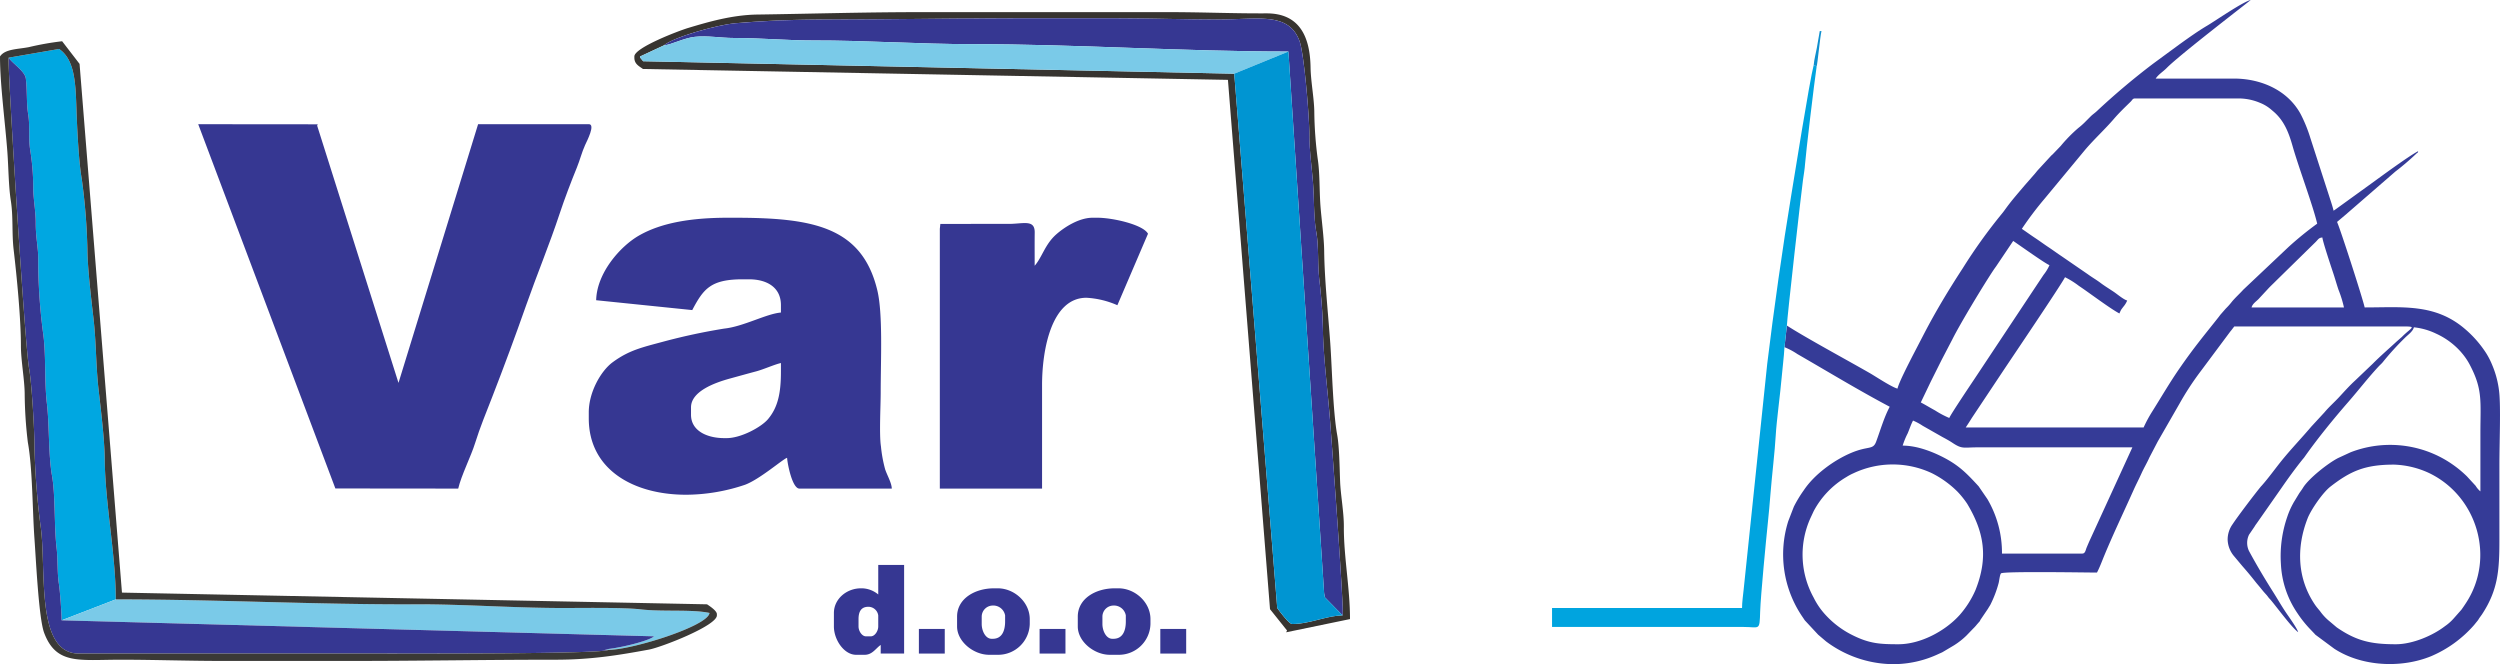 <svg _ngcontent-oxf-c1="" id="logoSVG" viewBox="0 0 707.987 188.072" xmlns="http://www.w3.org/2000/svg"><defs _ngcontent-oxf-c1=""><style _ngcontent-oxf-c1=""> .cls-1 { fill: #373430; } .cls-1, .cls-10, .cls-2, .cls-3, .cls-4, .cls-5, .cls-7, .cls-8, .cls-9 { fill-rule: evenodd; } .cls-2, .cls-6 { fill: #363792; } .cls-3 { fill: #7acae8; } .cls-4 { fill: #00a7e1; } .cls-5 { fill: #0095d2; } .cls-7 { fill: #3a3936; } .cls-8 { fill: #353b97; } .cls-9 { fill: #00a4df; } .cls-10 { fill: #0e8fce; } </style></defs><title _ngcontent-oxf-c1="">varlogo-segi</title><g _ngcontent-oxf-c1="" data-name="Layer 1" id="Layer_1"><path _ngcontent-oxf-c1="" class="cls-1" d="M203.663,24.678c2.717-2.361,15.066-5.804,20.242-6.265,8.232-.733,16.779-1.056,25.803-1.056,18.003,0,35.179-.349,53.37-.349h28.953c9.696,0,19.421.349,28.604.349,11.168,0,20.048-2.283,23.073,6.225,1.258,3.538,2.77,21.328,2.747,26.541-.019,4.263.737,9.48,1.042,13.602.313,4.236.184,9.781.904,13.74.742,4.077.363,9.174.862,13.434.467,3.988.964,9.377,1.009,13.635.088,8.233,1.493,18.842,2.109,27.179.431,5.84,4.01,53.566,3.485,54.393-4.669.104-9.412,2.441-14.302,2.441-.881,0-3.667-3.758-4.216-4.53L365.17,32.697,197.784,29.168l-.799-.962-.108-.371,6.786-3.158Zm-8.371,3.138v.349c0,1.781,1.296,2.372,2.441,3.197L363.39,34.443,375.307,184.344l4.827,6.042-.266.507,18.091-3.743c0-8.803-1.787-17.696-1.74-26.153.023-4.112-.921-9.031-1.063-12.883-.134-3.609-.212-9.76-.824-13.123-1.203-6.612-1.462-18.943-1.956-25.937-.594-8.414-1.641-17.942-1.729-26.165-.04-3.73-.784-9.113-1.062-12.884-.304-4.114-.152-9.251-.769-13.177a110.261,110.261,0,0,1-.963-12.983c.005-3.909-1-8.906-1.06-12.887-.134-8.94-3.251-15.395-12.552-15.347-9.481.049-17.951-.347-27.559-.347H276.219c-15.699,0-30.733.464-46.058.684-7.239.104-14.031,2.117-19.587,3.782C207.711,20.589,195.292,25.344,195.292,27.815Z" transform="translate(-15.646 -11.827)"></path><path _ngcontent-oxf-c1="" class="cls-2" d="M203.663,24.678c2.105-.175,5.621-2.072,8.744-2.418,3.576-.396,7.391.326,11.139.326,7.765-.001,15.05.712,22.325.697,14.937-.03,30.312,1.047,44.999,1.046,29.807-.003,59.537,2.092,89.649,2.092l10.116,153.408.223,1.167,5.009,5.109c.525-.827-3.054-48.553-3.485-54.393-.616-8.338-2.021-18.946-2.109-27.179-.045-4.258-.542-9.647-1.009-13.635-.499-4.26-.12-9.357-.862-13.434-.72-3.958-.592-9.504-.904-13.74-.304-4.122-1.061-9.339-1.042-13.602.023-5.213-1.489-23.004-2.747-26.541-3.025-8.508-11.905-6.225-23.073-6.225-9.183,0-18.907-.349-28.604-.349H303.079c-18.192,0-35.367.349-53.37.349-9.024,0-17.571.324-25.803,1.056C218.729,18.873,206.38,22.317,203.663,24.678Z" transform="translate(-15.646 -11.827)"></path><path _ngcontent-oxf-c1="" class="cls-3" d="M203.663,24.678l-6.786,3.158.108.371.799.962L365.17,32.697l15.349-6.276c-30.112,0-59.842-2.095-89.649-2.092-14.687.002-30.062-1.075-44.999-1.046-7.274.014-14.56-.698-22.325-.697-3.749,0-7.563-.721-11.139-.326C209.285,22.606,205.768,24.503,203.663,24.678Z" transform="translate(-15.646 -11.827)"></path><path _ngcontent-oxf-c1="" class="cls-4" d="M18.088,28.164c1.162,1.734,4.615,3.809,4.876,5.934.412,3.344.145,7.004.667,10.142.539,3.24.039,7.061.592,10.216a68.775,68.775,0,0,1,.838,10.32c-.026,3.135.719,6.96.705,10.104-.02,4.201.701,6.963.702,10.106A158.711,158.711,0,0,0,27.781,105.64c.971,6.237.385,13.996,1.145,20.472.728,6.203.397,14.501,1.458,20.508.967,5.474.585,14.376,1.283,20.334.395,3.367.165,7.086.648,10.16.348,2.217.772,8.327.772,10.386l15.348-5.928c0-12.755-3.008-26.987-3.13-39.756-.052-5.472-1.097-14.108-1.729-19.54-.784-6.746-.669-13.429-1.444-20.172-.617-5.367-1.683-14.229-1.731-19.538a173.596,173.596,0,0,0-1.593-20.024c-.882-4.86-1.351-14.968-1.523-20.095-.234-7.006-.457-13.753-4.901-16.752Z" transform="translate(-15.646 -11.827)"></path><path _ngcontent-oxf-c1="" class="cls-2" d="M308.66,87.087c0-3.139-.025-6.287.01-9.424.043-3.784-3.26-2.43-7.336-2.43-6.511,0-13.023,0-19.386.011l-.148,1.384v73.566h28.953V120.906c0-10.144,2.697-24.754,12.558-24.754a25.087,25.087,0,0,1,8.769,2.113l8.672-20.242c-1.365-2.578-9.98-4.533-14.302-4.533h-1.395c-3.895,0-8.058,2.747-10.284,4.713C311.568,81.034,310.802,84.624,308.66,87.087Z" transform="translate(-15.646 -11.827)"></path><path _ngcontent-oxf-c1="" class="cls-2" d="M110.621,150.158l34.789.035c.885-3.796,3.623-9.127,4.812-12.971,1.327-4.29,3.171-8.738,4.815-12.969,3.329-8.566,6.616-17.451,9.606-25.961,3.057-8.699,6.589-17.174,9.521-26.046,1.342-4.059,3.203-8.946,4.838-12.946.887-2.169,1.425-4.397,2.335-6.383.551-1.205,3.012-5.926,1.047-5.926l-31.345.015L128.498,120.262l-23.04-72.863.186-.368-33.863-.03Z" transform="translate(-15.646 -11.827)"></path><path _ngcontent-oxf-c1="" class="cls-2" d="M211.338,127.182c0-4.615,6.986-7.049,11.025-8.155,2.703-.74,4.821-1.337,7.395-2.022,2.202-.587,5.088-1.918,7.043-2.374v2.441c0,5.978-.818,10.065-3.646,13.44-1.905,2.275-7.66,5.387-11.703,5.387h-.698c-4.854,0-9.418-2.041-9.418-6.624v-2.092Zm-26.86-30.333,27.208,2.79c3.163-5.974,5.187-8.716,14.302-8.716h1.744c5.098,0,9.069,2.272,9.069,7.322v2.092c-4.145.345-10.562,3.953-16.038,4.541a171.35,171.35,0,0,0-16.961,3.618c-6.338,1.713-9.954,2.466-14.657,5.921-3.342,2.455-6.761,8.497-6.761,14.161V130.32c0,14.463,12.603,21.616,27.557,21.616a52.78,52.78,0,0,0,16.702-2.83c4.199-1.564,10.79-7.332,11.902-7.629.189,2.27,1.561,8.716,3.488,8.716h26.162c-.035-1.593-1.273-3.671-1.877-5.446a38.494,38.494,0,0,1-1.189-6.482c-.524-3.39-.074-11.39-.074-15.267,0-9.341.655-22.3-.969-29.015-4.378-18.099-18.519-20.494-40.541-20.494h-1.744c-10.095,0-18.763,1.328-25.262,5.083C191.263,81.622,184.65,89.144,184.478,96.849Z" transform="translate(-15.646 -11.827)"></path><path _ngcontent-oxf-c1="" class="cls-5" d="M365.17,32.697l12.179,151.318c.549.772,3.336,4.53,4.216,4.53,4.89,0,9.633-2.337,14.302-2.441l-5.009-5.109-.223-1.167L380.519,26.421Z" transform="translate(-15.646 -11.827)"></path><path _ngcontent-oxf-c1="" class="cls-3" d="M33.087,187.499l167.786,4.533c-1.63,1.416-10.457,3.486-13.99,3.678l1.083.157c6.66,0,28.296-6.765,28.604-10.46-5.111-1.082-13.221-.278-19.559-1.021-4.685-.55-16.472-.383-21.254-.373-14.138.028-28.767-1.095-42.208-1.046-28.667.105-56.316-1.394-85.114-1.394Z" transform="translate(-15.646 -11.827)"></path><path _ngcontent-oxf-c1="" class="cls-2" d="M187.966,195.867l-1.083-.157c3.533-.192,12.36-2.262,13.99-3.678L33.087,187.499c0-2.058-.423-8.169-.772-10.386-.483-3.074-.253-6.793-.648-10.16-.699-5.958-.317-14.86-1.283-20.334-1.06-6.007-.73-14.305-1.458-20.508-.76-6.476-.174-14.235-1.145-20.472A158.711,158.711,0,0,1,26.468,84.986c-.002-3.143-.722-5.905-.702-10.106.015-3.144-.731-6.969-.705-10.104a68.775,68.775,0,0,0-.838-10.32c-.553-3.155-.053-6.976-.592-10.216-.522-3.139-.255-6.799-.667-10.142-.261-2.125-3.714-4.2-4.876-5.934-.43.678,4.568,81.282,5.791,88,.777,4.269,1.547,17.754,1.527,22.182a208.94,208.94,0,0,0,1.677,22.032c1.875,11.951-1.684,36.535,10.888,36.535h87.207C132.748,196.912,186.085,197.06,187.966,195.867Z" transform="translate(-15.646 -11.827)"></path><rect _ngcontent-oxf-c1="" class="cls-6" height="6.973" width="7.325" x="260.224" y="178.113"></rect><rect _ngcontent-oxf-c1="" class="cls-6" height="6.973" width="7.325" x="294.409" y="178.113"></rect><rect _ngcontent-oxf-c1="" class="cls-6" height="6.973" width="7.326" x="328.594" y="178.113"></rect><path _ngcontent-oxf-c1="" class="cls-2" d="M258.778,187.151c0-2.079.712-3.487,2.79-3.487a2.833,2.833,0,0,1,2.791,2.441v3.138c0,1.274-.963,2.79-2.093,2.79h-1.395c-1.131,0-2.093-1.515-2.093-2.79v-2.092Zm-6.976,2.092c0,3.758,2.876,8.019,6.279,8.019h2.442c2.189,0,3.174-1.879,4.535-2.79v2.441h6.628V171.81h-7.325v8.368a7.49,7.49,0,0,0-4.535-1.743h-.349c-4.147,0-7.674,3.073-7.674,6.973Z" transform="translate(-15.646 -11.827)"></path><path _ngcontent-oxf-c1="" class="cls-2" d="M293.661,186.453a3.151,3.151,0,0,1,3.139-3.138h.349a3.403,3.403,0,0,1,3.139,2.789v1.743c0,2.644-.905,4.881-3.488,4.881h-.348c-1.71,0-2.791-2.239-2.791-4.184v-2.092Zm4.535,10.809a8.955,8.955,0,0,0,9.07-8.716v-1.395c0-4.786-4.369-8.717-9.07-8.717h-1.046c-5.394,0-10.465,2.908-10.465,8.019v2.789c0,4.272,4.656,8.019,9.07,8.019Z" transform="translate(-15.646 -11.827)"></path><path _ngcontent-oxf-c1="" class="cls-2" d="M327.846,186.453a3.151,3.151,0,0,1,3.139-3.138h.349a3.403,3.403,0,0,1,3.139,2.789v1.743c0,2.644-.904,4.881-3.488,4.881h-.349c-1.709,0-2.79-2.239-2.79-4.184v-2.092Zm4.535,10.809a8.955,8.955,0,0,0,9.07-8.716v-1.395c0-4.786-4.369-8.717-9.07-8.717h-1.046c-5.394,0-10.465,2.908-10.465,8.019v2.789c0,4.272,4.655,8.019,9.07,8.019Z" transform="translate(-15.646 -11.827)"></path><path _ngcontent-oxf-c1="" class="cls-7" d="M18.088,28.164l14.297-2.468c4.444,2.998,4.666,9.746,4.901,16.752.172,5.126.641,15.234,1.523,20.095A173.596,173.596,0,0,1,40.401,82.566c.048,5.309,1.114,14.17,1.731,19.538.775,6.743.66,13.427,1.444,20.172.632,5.431,1.677,14.067,1.729,19.54.122,12.769,3.13,27.001,3.13,39.756,28.798,0,56.447,1.499,85.114,1.394,13.44-.049,28.07,1.074,42.208,1.046,4.781-.009,16.569-.176,21.254.373,6.338.744,14.448-.06,19.559,1.021-.308,3.695-21.944,10.46-28.604,10.46-1.881,1.193-55.219,1.046-62.789,1.046H37.971c-12.572,0-9.013-24.583-10.888-36.535a208.94,208.94,0,0,1-1.677-22.032c.02-4.428-.751-17.914-1.527-22.182-1.223-6.718-6.221-87.322-5.791-88Zm-2.442-.349c0,7.952,1.5,18.99,2.096,27.192.326,4.498.333,9.624.97,13.674.713,4.539.258,9.261.796,13.848.898,7.649,2.055,19.448,2.06,27.228.003,4.2,1.025,9.499,1.068,13.576a121.374,121.374,0,0,0,.894,13.749c1.347,7.402,1.301,19.419,1.881,27.407.434,5.98,1.213,22.488,2.738,26.551,3.419,9.114,9.887,7.615,21.683,7.615,9.487,0,19.033.349,28.952.349h35.929c19.819,0,38.519-.349,58.254-.349,10.17,0,17.961-1.306,26.438-2.862,3.485-.64,19.259-6.756,19.259-9.689v-.349c0-.974-2.095-2.324-2.79-2.79l-165.689-3.316L38.178,29.919l-4.936-6.412a82.374,82.374,0,0,0-9.425,1.668C20.603,25.801,17.084,25.67,15.646,27.815Z" transform="translate(-15.646 -11.827)"></path></g><g _ngcontent-oxf-c1="" data-name="Layer 3" id="Layer_3"><path _ngcontent-oxf-c1="" class="cls-8" d="M553.248,194.274c-5.125,0-8.131-.163-12.884-2.524a25.998,25.998,0,0,1-7.934-6.006,20.536,20.536,0,0,1-3.16-4.666,25.153,25.153,0,0,1-.937-22.482l.932-2.003a24.514,24.514,0,0,1,9.201-9.63,15.256,15.256,0,0,1,2.068-1.111,26.075,26.075,0,0,1,22.25,0,27.95,27.95,0,0,1,7.237,5.236,25.01,25.01,0,0,1,2.719,3.395c4.823,8.043,6.021,15.233,2.348,24.457a26.916,26.916,0,0,1-4.462,7.033c-.033.038-.083.09-.117.127-4.043,4.444-10.941,8.174-17.261,8.174Zm-.569,5.625a30.147,30.147,0,0,0,11.904-2.85c.453-.212.783-.334,1.174-.538l3.223-1.913a21.006,21.006,0,0,0,3.564-2.795l1.922-1.991a11.398,11.398,0,0,0,.827-.888c.134-.158.201-.254.341-.406l.697-.792c.334-.572-.177.122.244-.477l2.062-3.047c.027-.046.062-.109.09-.155s.063-.108.09-.154l.468-.755a31.863,31.863,0,0,0,2.365-6.194c.151-.511.329-2.401.683-2.741.662-.636,24.373-.228,27.164-.228.78-1.475,1.352-3.062,1.991-4.612,2.601-6.302,5.589-12.519,8.382-18.765.737-1.648,1.462-2.998,2.204-4.644.763-1.694,1.535-2.91,2.274-4.573l2.349-4.499,6.16-10.715a80.761,80.761,0,0,1,6.095-9.313c.031-.041.075-.097.105-.139l8.144-10.932c.045-.056.178-.211.224-.265l.958-1.243h45.978c6.355,0,4.532-.126,1.495,2.963l-1.436,1.254c-2.3,2.128-4.631,4.134-6.845,6.362l-5.008,4.775c-1.558,1.428-3.025,3.07-4.444,4.605-1.383,1.496-2.901,2.815-4.196,4.364l-3.756,4.07c-2.763,3.268-5.742,6.346-8.424,9.674-1.855,2.302-3.574,4.727-5.528,6.944-.229.26-.163.157-.35.384-1.719,2.092-6.395,8.238-7.967,10.62a7.416,7.416,0,0,0-1.398,4.432,7.587,7.587,0,0,0,1.843,4.643l2.229,2.662c.298.351.473.544.795.917,1.075,1.241,1.944,2.306,2.983,3.62.528.668.892,1.056,1.441,1.738.601.746.93,1.159,1.573,1.85a7.552,7.552,0,0,1,.655.813c.353.451.463.507.801.911,1.727,2.066,6.005,7.871,7.655,8.976-.292-1.095-2.717-4.451-3.472-5.577-1.297-1.932-2.323-3.743-3.573-5.721-2.409-3.812-4.747-7.726-6.888-11.699a5.326,5.326,0,0,1,.019-4.613l1.487-2.181c.152-.236.213-.36.377-.601l.205-.284c.03-.042.075-.098.105-.14l6.946-9.929c1.887-2.735,3.84-5.426,5.92-8.037l.516-.618c.019-.024.062-.08.08-.102.448-.588-.217.301.21-.302,3.668-5.179,8.111-10.629,12.306-15.441,2.872-3.295,5.585-6.822,8.564-10.024.451-.485.791-.731,1.201-1.245a78.941,78.941,0,0,1,6.295-6.911c.863-.853,2.156-1.721,2.473-2.908a18.981,18.981,0,0,1,6.28,1.79,21.058,21.058,0,0,1,7.039,5.189l.334.4a17.86,17.86,0,0,1,2.081,3.055c3.824,7.186,3.098,10.425,3.098,19.647v16.386a6.228,6.228,0,0,1-1.352-1.582l-2.461-2.675a31.676,31.676,0,0,0-7.349-5.368,31.028,31.028,0,0,0-25.595-1.454l-3.514,1.622c-2.912,1.486-8.313,5.767-9.944,8.398-.445.718-.638.936-1.094,1.596l-1.646,2.718c-.013.026-.042.09-.056.116a22.477,22.477,0,0,0-1.678,3.813,34.071,34.071,0,0,0-1.806,13.361,26.889,26.889,0,0,0,4.66,13.927,32.759,32.759,0,0,0,3.338,4.244l1.434,1.501c.09.1.341.378.348.385l5.338,3.956c7.794,5.066,18.939,5.588,27.407,2.123a33.632,33.632,0,0,0,12.189-8.844l1.095-1.351c.207-.306.266-.439.479-.744.03-.042.074-.099.104-.141l.512-.711c4.616-6.982,4.973-12.613,4.973-21.195V143.648c0-6.473.36-14.891.025-19.816a26.935,26.935,0,0,0-2.015-8.521,21.977,21.977,0,0,0-1.724-3.412,30.942,30.942,0,0,0-6.178-7.028c-8.429-7.135-17.652-5.979-28.261-5.979-.721-3.096-7.001-22.493-7.826-24.212l2.787-2.349c.037-.034.088-.085.125-.119l13.621-11.814a73.007,73.007,0,0,0,5.809-4.952c.672-.649.348.006.647-.82-2.84,1.503-10.428,7.114-13.45,9.294l-8.944,6.464c-.612.445-.998.731-1.574,1.117-.289-1.24-.836-2.82-1.252-4.129l-5.321-16.446a40.867,40.867,0,0,0-2.753-6.785c-3.7-6.823-11.309-10.1-19.043-10.061-7.334.038-14.678.002-22.013.002.825-1.232,2.054-1.917,3.117-2.998,3.746-3.808,23.628-19.023,23.785-19.258-2.224.518-10.055,5.931-12.306,7.259-2.634,1.554-5.278,3.453-7.746,5.216L625.36,29.89A202.499,202.499,0,0,0,609.44,43.318c-.699.647-1.12.857-1.839,1.584-.585.592-1.001,1.001-1.587,1.593a19.925,19.925,0,0,1-1.824,1.6,41.663,41.663,0,0,0-4.961,5.066l-2.277,2.37c-.074.067-.382.335-.391.343L592.926,59.82c-.576.623-.846,1.051-1.464,1.716l-2.398,2.738c-1.73,2.044-3.482,4.036-5.072,6.179-.508.685-.926,1.313-1.471,1.953A149.548,149.548,0,0,0,571.49,87.786c-3.904,5.982-7.599,12.097-10.902,18.446l-3.426,6.601c-.896,1.78-3.735,7.229-4.158,9.048-1.714-.458-6.097-3.387-7.839-4.389-5.855-3.371-18.232-10.07-23.479-13.464l-.685,6.114a20.069,20.069,0,0,1,3.646,1.944c8.674,4.993,17.322,10.257,26.156,14.931-1.618,3.058-2.601,6.529-3.832,9.864-.908,2.46-2.148,1.123-7.073,3.199-4.899,2.064-10.456,6.119-13.408,10.559a35.518,35.518,0,0,0-2.835,4.676l-1.587,4.11a31.326,31.326,0,0,0,4,27.057c.282.409.381.563.689,1.023l3.655,3.926c.034.037.082.091.117.128l2.246,1.911a32.063,32.063,0,0,0,18.153,6.429Zm141.439-5.625c-6.869,0-11.091-.876-16.734-4.788l-1.987-1.681a14.454,14.454,0,0,1-2.724-2.902c-.512-.633-.958-1.12-1.405-1.774-5.029-7.361-5.399-16.16-2.097-24.563.918-2.335,4.219-7.215,6.458-8.949,5.757-4.458,9.828-6.212,18-6.212a25.358,25.358,0,0,1,9.868,2.36c13.739,6.552,18.879,24.07,10.498,36.838-.476.725-.825,1.243-1.288,1.891l-2.297,2.595a13.332,13.332,0,0,1-2.348,2.054c-3.436,2.657-9.16,5.132-13.944,5.132ZM557.406,130.931c-.612,1.156-.967,2.328-1.515,3.621a21.537,21.537,0,0,0-1.42,3.471c4.049,0,8.261,1.688,11.087,3.098,4.827,2.408,7.08,4.79,10.418,8.414l2.489,3.626a30.045,30.045,0,0,1,4.132,15.434H605.34c.85,0,.936-1.001,1.232-1.703.248-.588.507-1.205.808-1.882l12.145-26.497H575.748c-4.131,0-4.384.575-7.237-1.323-.874-.581-1.918-1.14-2.79-1.612l-5.612-3.192a15.548,15.548,0,0,0-2.703-1.455ZM673.33,79.082c.097,1.164,2.494,8.339,3.027,9.935.566,1.697.951,3.11,1.525,4.834a32.441,32.441,0,0,1,1.562,5.041H653.275c.313-1.174,1.51-1.783,2.236-2.655l2.356-2.535c.822-.895,1.588-1.576,2.443-2.448l10.745-10.533c1.161-1.065,1.118-1.542,2.274-1.639ZM567.677,130.197A26.759,26.759,0,0,1,563.68,128.08c-1.463-.799-2.654-1.534-4.074-2.285l2.853-5.951c1.047-2.095,2.004-4.008,3.017-6.033l3.101-5.948c2.14-4.296,8.847-15.409,11.67-19.635.313-.468.659-.898.906-1.295l4.622-6.873c1.476.988,9.332,6.597,10.272,6.848a12.197,12.197,0,0,1-1.663,2.739c-.621.932-1.168,1.752-1.76,2.641L574.77,119.192c-.553.827-6.894,10.262-7.092,11.005Zm55.027,2.69H572.324c.61-.91,1.133-1.72,1.721-2.682l8.795-13.215c2.727-4.09,16.266-24.12,17.609-26.658a23.541,23.541,0,0,1,3.914,2.445c2.861,1.894,8.741,6.37,11.494,7.827a9.1,9.1,0,0,1,.46-1.008c.167-.274.351-.48.615-.853a6.635,6.635,0,0,0,1.127-1.808c-1.019-.272-2.78-1.766-3.715-2.4-1.306-.887-2.535-1.612-3.799-2.56-1.247-.936-2.363-1.555-3.634-2.48L599.52,84.414c-1.349-.899-2.428-1.705-3.766-2.593-1.356-.9-2.402-1.689-3.766-2.593-1.373-.909-2.485-1.733-3.767-2.592a94.181,94.181,0,0,1,6.415-8.503l11.415-13.775c2.574-3.052,5.754-5.953,8.249-8.871,1.471-1.721,3.097-3.254,4.704-4.834.036-.035.085-.088.12-.124.383-.385.489-.822,1.134-.822h29.593a15.64,15.64,0,0,1,5.84,1.252,11.145,11.145,0,0,1,3.192,1.944l.398.336c.039.033.094.079.133.112,3.079,2.604,4.389,6.003,5.497,9.91,1.673,5.899,5.752,16.763,6.951,21.908a94.255,94.255,0,0,0-8.094,6.58l-12.831,12.115c-1.057,1.182-2.323,2.284-3.322,3.526a18.215,18.215,0,0,1-1.621,1.803l-1.485,1.694c-.032.039-.077.096-.109.136-.177.222-.136.187-.315.419-.032.04-.074.098-.106.139-4.065,5.155-6.749,8.29-11.104,14.575-2.803,4.046-5.176,8.155-7.776,12.279A36.976,36.976,0,0,0,622.705,132.887Z" transform="translate(-15.646 -11.827)"></path><path _ngcontent-oxf-c1="" class="cls-9" d="M521.001,110.142l.685-6.114c.046-2.154,4.045-37.54,4.553-41.194.22-1.581.495-3.115.588-4.548.17-2.616,2.652-23.497,3.284-27.628l-.83-.428c-1.194,4.513-5.548,32.01-6.395,37.077-2.332,13.948-5.022,33.061-6.768,47.526l-6.684,63.995c-.151,1.426-.452,3.597-.452,5.173H455.177v5.38h54.294c4.554,0,4.469,1.244,4.646-4.402.138-4.375,1.714-20.694,2.163-24.984.294-2.814.547-5.632.754-8.295.398-5.107,1.239-11.999,1.493-16.605.22-3.976,1.313-11.987,1.683-16.414C520.457,115.731,520.834,113.12,521.001,110.142Z" transform="translate(-15.646 -11.827)"></path><path _ngcontent-oxf-c1="" class="cls-10" d="M529.28,30.23l.83.428c.254-.661.927-8.122,1.371-10.027h-.489l-.834,4.792C529.873,27.006,529.397,28.68,529.28,30.23Z" transform="translate(-15.646 -11.827)"></path></g></svg>